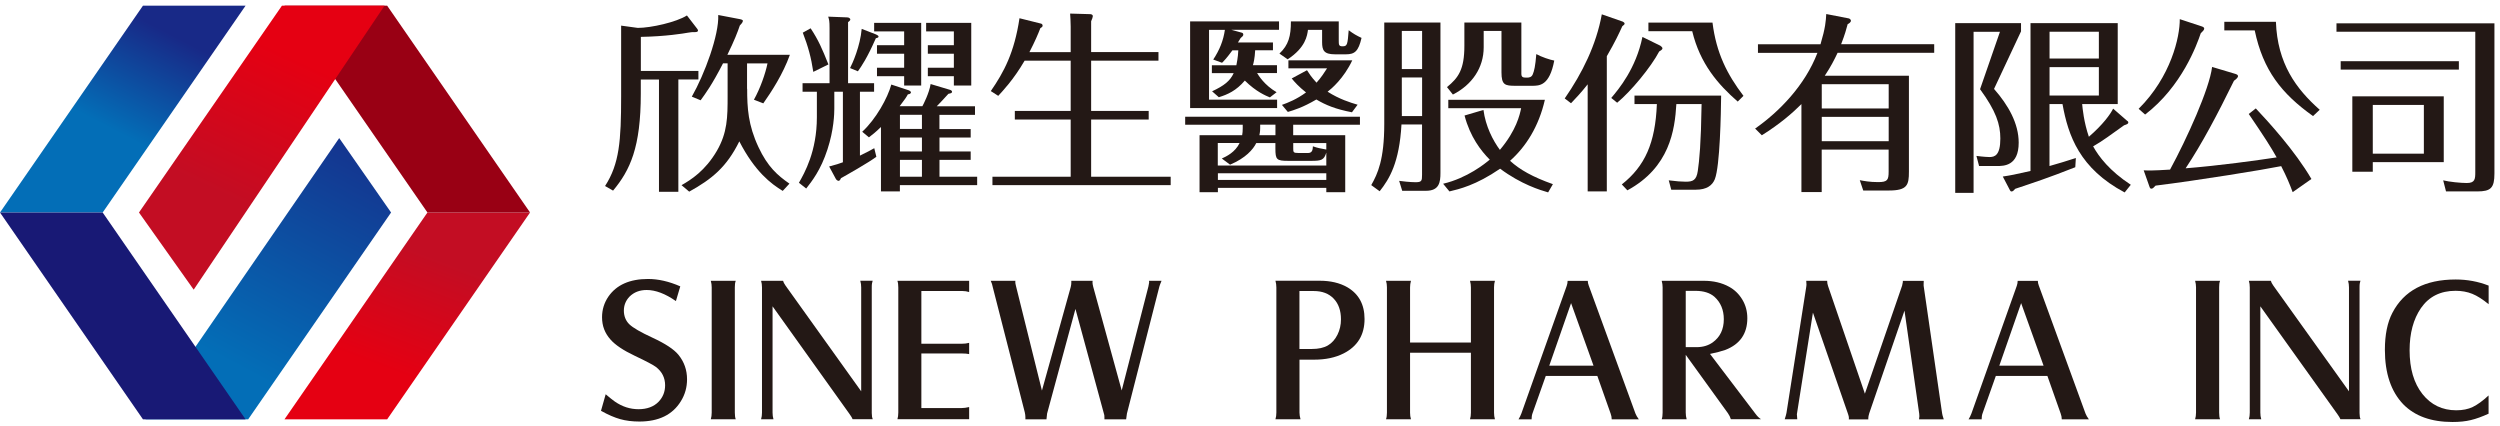 <svg width="440" height="75" viewBox="0 0 440 75" fill="none" xmlns="http://www.w3.org/2000/svg">
<path d="M119.38 33.76H115.98V14H112.78V16.49C112.78 25.95 110.9 29.95 107.9 33.55L106.49 32.74C109.01 28.84 109.32 24.8 109.32 16.96V4.51L112.25 4.91C114.57 4.91 119.05 3.9 120.9 2.72L122.72 5.08C122.79 5.18 122.85 5.28 122.85 5.38C122.85 5.62 122.51 5.65 122.35 5.65C121.78 5.65 121.68 5.65 121.1 5.75C120.33 5.89 117.13 6.42 112.79 6.49V12.48H122.92V13.99H119.39V33.75L119.38 33.76ZM131.5 15.62C131.5 18.99 131.67 22.01 133.49 25.89C135.11 29.36 136.85 30.87 138.94 32.32L137.76 33.6C135.71 32.35 132.88 30.24 130.12 24.88C127.9 29.39 125.31 31.51 121.3 33.73L119.95 32.59C121.6 31.65 124.12 30.07 126.18 26.53C128.03 23.33 128.06 20.61 128.06 16.97V11.15H127.25C125.3 14.95 124.19 16.43 123.31 17.65L121.76 17.01C124.02 13.04 126.57 6.14 126.41 2.64L130.28 3.38C130.41 3.41 130.75 3.48 130.75 3.68C130.75 3.92 130.38 4.32 130.21 4.49C129.81 5.67 129.27 7.08 128.02 9.64H139.02C137.81 13.04 135.76 16.17 134.34 18.19L132.69 17.55C133.8 15.56 134.71 12.97 135.08 11.16H131.48V15.64L131.5 15.62Z" fill="#231815"/>
<path d="M146 4.95C146 3.67 145.93 3.47 145.76 2.93L149.12 3.06C149.46 3.06 149.66 3.3 149.66 3.43C149.66 3.6 149.39 3.8 149.26 3.9V14.64H153.84V16.15H151.35V27.39C152.7 26.75 153.27 26.41 153.87 26.08L154.24 27.59C152.86 28.63 148.86 30.89 148.01 31.36C147.91 31.63 147.74 31.83 147.61 31.83C147.48 31.83 147.24 31.73 147.11 31.49L145.93 29.3C146.91 29.06 147.92 28.73 148.35 28.56V16.14H146.84V19.14C146.84 19.98 146.77 22.84 145.63 26.31C144.45 29.95 142.87 31.93 141.89 33.18L140.61 32.17C141.59 30.45 143.77 26.65 143.77 20.63V16.15H141.25V14.64H146V4.95ZM142.67 4.98C144.05 7.07 144.69 8.55 145.8 11.34L143.14 12.65C142.77 10.16 142.23 8.17 141.29 5.75L142.67 4.98ZM154.18 6.06C154.42 6.16 154.62 6.3 154.62 6.43C154.62 6.67 154.25 6.7 154.15 6.73C152.6 10.26 151.63 11.64 150.99 12.55L149.61 11.98C150.05 11.14 151.39 8.14 151.66 5.08L154.18 6.06ZM170.84 22.69V24.2H165.35V26.66H170.84V28.14H165.35V31.1H171.98V32.58H158.38V33.69H155.05V22.35C154.01 23.36 153.5 23.73 152.93 24.17L151.75 23.19C154.17 20.97 156.23 17.23 156.87 14.88L159.93 15.89C160.13 15.96 160.33 16.13 160.33 16.26C160.33 16.43 160.09 16.6 159.79 16.6C159.49 17.14 159.32 17.41 158.34 18.69H162.34C162.48 18.45 163.55 16.37 163.79 14.79L167.26 15.83C167.43 15.9 167.56 16 167.56 16.17C167.56 16.37 167.32 16.44 166.92 16.51C165.78 17.75 165.54 18.02 164.87 18.7H171.6V20.22H165.34V22.71H170.83L170.84 22.69ZM154.35 13.4V11.92H159.13V9.46H154.35V7.95H159.13V5.53H153.85V4.02H162.13V15.06H159.13V13.41H154.35V13.4ZM162.26 22.69V20.2H158.39V22.69H162.26ZM158.39 24.2V26.66H162.26V24.2H158.39ZM162.26 31.1V28.14H158.39V31.1H162.26ZM163.3 13.4V11.92H167.88V9.46H163.3V7.95H167.88V5.53H163V4.02H170.94V15.06H167.88V13.41H163.3V13.4Z" fill="#231815"/>
<path d="M188.44 9.16V4.68C188.44 3.84 188.37 2.76 188.34 2.39L191.87 2.49C192.07 2.49 192.34 2.59 192.34 2.83C192.34 2.97 192.21 3.4 192.04 3.74V9.16H203.89V10.68H192.04V19.53H202.17V21.04H192.04V31.1H206.04V32.58H174.67V31.1H188.44V21.04H178.61V19.53H188.44V10.68H180.33C178.38 14.04 176.43 16.06 175.69 16.87L174.38 16.03C176.7 12.67 178.52 9.27 179.43 3.21L183.2 4.15C183.37 4.18 183.5 4.32 183.5 4.52C183.5 4.72 183.33 4.82 183.1 4.96C182.7 6 182.16 7.28 181.18 9.17H188.45L188.44 9.16Z" fill="#231815"/>
<path d="M227.61 23.8H236.76V33.83H233.43V33.06H214.35V33.83H211.12V23.8H218.62C218.69 23.46 218.72 22.99 218.72 22.59V21.95H208.59V20.54H239.35V21.95H227.6V23.8H227.61ZM224.75 11.48V12.86H221.25C221.49 13.26 222.53 14.98 224.68 16.23L223.5 17.14C222.83 16.87 221.08 16.16 219.09 14.18C217.58 15.96 216.06 16.64 214.51 17.11L213.33 16.07C215.48 15.06 216.49 14.25 217.13 12.87H213.29V11.49H217.6C217.63 11.29 217.9 10.11 217.94 8.86H216.9C215.89 10.24 215.49 10.64 215.08 11.05L213.53 10.48C214.64 8.8 215.31 7.15 215.58 5.26H212.79V17.54H224.77V19.02H209.46V3.77H225.11V5.25H216.73L218.55 5.75C218.72 5.78 218.82 5.92 218.82 6.09C218.82 6.29 218.68 6.43 218.35 6.7C218.08 7.14 218.01 7.27 217.88 7.47H224.04V8.85H220.91C220.84 10.3 220.61 11.17 220.51 11.48H224.75ZM233.43 29.15V26.86C233.03 28.17 232.56 28.31 230.8 28.31H226.76C224.67 28.31 224.47 28.11 224.47 26.12V25.18H221.1C220.56 26.29 219.22 27.84 216.49 28.98L215.04 27.9C215.85 27.53 217.4 26.79 218.17 25.17H214.33V29.14H233.41L233.43 29.15ZM233.43 31.67V30.49H214.35V31.67H233.43ZM224.48 21.94H221.79V22.55C221.79 22.75 221.79 23.16 221.65 23.8H224.48V21.95V21.94ZM235.62 3.77V7.07C235.62 7.88 235.62 8.15 236.29 8.15C237.13 8.15 237.17 7.85 237.37 5.32C238.18 5.93 238.75 6.26 239.63 6.67C239.09 9.03 238.42 9.56 236.9 9.56H234.95C233 9.56 232.69 8.85 232.69 7.41V5.26H230.2C230.07 6.24 229.8 8.36 226.63 10.44L225.18 9.43C226.8 7.91 227.2 6.33 227.2 3.77H235.61H235.62ZM237.94 19.76C235.08 19.22 233.3 18.48 231.68 17.51C229.29 18.92 227.71 19.39 226.66 19.7L225.62 18.46C226.73 18.06 228.21 17.48 229.86 16.27C228.55 15.23 227.87 14.45 227.34 13.81L230.03 12.36C230.4 12.93 230.77 13.54 231.71 14.55C232.55 13.61 233.09 12.77 233.56 12.03H226.76V10.62H238C236.49 13.82 234.33 15.63 233.66 16.14C235.71 17.45 237.67 18.06 238.94 18.43L237.93 19.78L237.94 19.76ZM230.2 26.93C230.97 26.93 231.04 26.36 231.07 25.75C231.91 26.05 232.35 26.12 233.43 26.32V25.18H227.61V26.09C227.61 26.8 227.61 26.93 228.59 26.93H230.21H230.2Z" fill="#231815"/>
<path d="M246.66 21.91C246.29 28.61 244.54 31.5 242.82 33.66L241.34 32.58C242.48 30.56 243.63 28.1 243.63 21.81V3.97H253.52V30.42C253.52 32.07 253.32 33.58 250.96 33.58H246.79L246.25 31.83C246.72 31.9 248.2 32.07 249.14 32.07C250.22 32.07 250.28 31.83 250.28 30.76V21.91H246.65H246.66ZM250.29 12.15V5.45H246.72V12.15H250.29ZM250.29 20.43V13.63H246.72V19.82C246.72 20.02 246.75 20.29 246.72 20.43H250.29ZM272.47 33.86C271.09 33.46 267.72 32.45 264.02 29.69C259.75 32.62 256.78 33.29 255.1 33.69L253.99 32.34C258.26 31.33 261.39 28.77 262.2 28.1C260.65 26.55 258.73 24.06 257.76 20.33L261.09 19.35C261.46 22.21 262.74 24.7 263.98 26.38C266.87 22.95 267.48 20.22 267.72 19.04H254.9V17.56H271.9C270.82 22.27 268.57 25.81 265.77 28.3C267.45 29.85 269.77 31.16 273.31 32.41L272.47 33.86ZM267.76 3.97V12.99C267.76 13.66 268.13 13.66 268.77 13.66C269.14 13.66 269.58 13.59 269.78 13.05C270.02 12.48 270.22 11.64 270.39 9.52C271.3 10.03 272.81 10.53 273.55 10.66C272.71 15.1 270.96 15.1 269.61 15.1H266.75C264.87 15.1 264.26 14.97 264.26 12.71V5.44H261.13V8.33C261.13 11.93 259.08 14.93 255.71 16.64L254.67 15.33C256.69 13.68 257.73 12.23 257.73 8.06V3.97H267.76Z" fill="#231815"/>
<path d="M282.8 33.69H279.43V14.84C278.29 16.29 277.28 17.36 276.5 18.17L275.39 17.33C278.49 12.85 280.94 7.91 281.92 2.52L285.59 3.8C285.69 3.83 285.93 4 285.93 4.14C285.93 4.31 285.8 4.41 285.53 4.61C284.96 5.86 284.28 7.34 282.8 9.89V33.68V33.69ZM292.22 8.05C292.35 8.12 292.59 8.35 292.59 8.49C292.59 8.76 292.22 8.93 292.02 9.06C290.57 11.82 287.04 16.09 284.62 18.08L283.58 17.24C284.89 15.69 287.92 12.09 289.07 6.5L292.23 8.05H292.22ZM285.45 32.45C289.49 29.25 291.34 25.21 291.61 18.31H287.67V16.83H302.92C302.89 19.89 302.72 29.25 301.81 31.54C301.37 32.62 300.4 33.39 298.45 33.39H294.14L293.7 31.74C295.08 31.91 295.92 31.98 296.69 31.98C297.93 31.98 298.57 31.74 298.81 30.1C299.08 28.25 299.38 25.32 299.48 18.32H295.04C294.77 22.9 293.86 29.46 286.42 33.5L285.44 32.46L285.45 32.45ZM301.4 3.98C302.07 9.33 303.96 13.07 306.85 16.87L305.84 17.88C302.37 14.85 299.21 11.22 297.83 5.49H290.12V3.98H301.4Z" fill="#231815"/>
<path d="M340.42 7.78V9.29H323.42C322.81 10.57 322.24 11.71 321.16 13.33H335.97V30.23C335.97 32.55 335.7 33.53 332.44 33.53H327.93L327.32 31.71C328.06 31.85 329.04 32.05 330.55 32.05C332.2 32.05 332.4 31.68 332.4 30.2V26.33H320.62V33.8H317.05V18.32C315.5 19.87 313.31 21.79 310.08 23.81L308.9 22.63C313.14 19.67 317.68 15.02 319.87 9.3H309.4V7.79H320.41C321.28 4.86 321.35 3.72 321.42 2.47L325.39 3.24C325.66 3.31 325.76 3.54 325.76 3.64C325.76 3.94 325.36 4.18 325.19 4.25C324.95 5.13 324.72 6.03 324.04 7.78H340.4H340.42ZM332.41 19.09V14.82H320.63V19.09H332.41ZM320.63 20.57V24.85H332.41V20.57H320.63Z" fill="#231815"/>
<path d="M355.7 5.52L350.95 15.65C353.47 18.51 355.29 21.74 355.29 25.11C355.29 29.22 352.66 29.22 351.45 29.22H348.32L347.85 27.44C349.13 27.61 350 27.64 350.14 27.64C351.05 27.64 352.06 27.37 352.06 24.38C352.06 21.86 351.29 19.53 348.49 15.7L351.99 5.6H347.35V33.94H344.12V4.07H355.7V5.52ZM374.45 21.3C374.52 21.37 374.58 21.44 374.58 21.54C374.58 21.81 374.34 21.88 373.84 22.05C373.44 22.32 373.17 22.52 370.91 24.14C370.07 24.75 369.26 25.25 368.39 25.76C369.4 27.58 371.28 30.07 375.02 32.52L373.94 33.87C366.03 29.66 364.01 23.91 363 18.32H360.71V29.22C362.29 28.78 363.81 28.31 365.35 27.81L365.25 29.43C360.4 31.35 357.78 32.19 354.68 33.23C354.41 33.53 354.28 33.7 354.01 33.7C353.87 33.7 353.81 33.57 353.74 33.46L352.49 31.07C354.04 30.83 354.37 30.77 357.37 30.09V4.07H372.72V18.31H366.46C366.53 19.08 366.76 21.51 367.64 24.07C370.1 21.95 371.44 20.1 371.91 19.12L374.43 21.31L374.45 21.3ZM369.4 10.3V5.59H360.72V10.3H369.4ZM360.72 11.81V16.82H369.4V11.81H360.72Z" fill="#231815"/>
<path d="M387.6 4.68C387.87 4.78 387.94 4.92 387.94 5.02C387.94 5.29 387.67 5.52 387.33 5.86C386.66 7.85 384 15.22 377.54 20.16L376.4 19.15C382.09 13.5 383.67 6.5 383.64 3.37L387.61 4.68H387.6ZM393.49 13.03C393.69 13.1 393.89 13.2 393.89 13.4C393.89 13.7 393.39 14.07 393.18 14.21C390.29 20.1 387.56 25.28 384.67 29.62C390.63 29.15 397.32 28.21 400.69 27.7C399.65 25.85 398.47 24 395.78 20.06L397.02 19.08C399.21 21.4 403.92 26.55 406.81 31.5L403.51 33.82C402.97 32.37 402.47 31.16 401.49 29.24C398.53 29.85 386.75 31.76 379.38 32.67C379.04 33.04 378.87 33.21 378.64 33.21C378.44 33.21 378.37 33.04 378.3 32.84L377.29 29.98C378.1 30.01 378.77 30.05 381.93 29.85C384.89 24.4 388.86 15.65 389.33 11.78L393.47 13.02L393.49 13.03ZM400.56 3.84C400.83 11.18 404.09 15.62 408.27 19.32L407.09 20.43C401.54 16.46 398.31 12.39 396.83 5.35H391.48V3.84H400.57H400.56Z" fill="#231815"/>
<path d="M439.02 4.11V30.53C439.02 33.09 438.38 33.69 435.99 33.69H430.5L430 31.74C431.04 32.01 433.13 32.21 434.14 32.21C435.59 32.21 435.65 31.54 435.65 30.29V5.59H411.22V4.11H439.02ZM432.76 10.77V12.25H411.96V10.77H432.76ZM430.1 16.96V28.54H417.61V30.22H414.01V16.96H430.1ZM417.61 18.47V27.05H426.6V18.47H417.61Z" fill="#231815"/>
<path d="M105.78 72.28L106.6 69.39C107.27 69.96 107.81 70.39 108.22 70.68C109.51 71.57 110.89 72.02 112.38 72.02C113.87 72.02 115.07 71.58 115.92 70.7C116.68 69.9 117.06 68.94 117.06 67.81C117.06 66.49 116.52 65.41 115.44 64.58C114.99 64.24 113.75 63.58 111.72 62.62C109.69 61.66 108.27 60.7 107.44 59.75C106.95 59.2 106.58 58.6 106.33 57.95C106.08 57.3 105.96 56.59 105.96 55.83C105.96 54.51 106.33 53.3 107.07 52.21C108.5 50.14 110.83 49.1 114.05 49.1C115.88 49.1 117.77 49.54 119.73 50.4L118.96 52.99C117.09 51.69 115.38 51.04 113.82 51.04C112.58 51.04 111.57 51.43 110.78 52.22C110.13 52.91 109.8 53.73 109.8 54.67C109.8 55.61 110.12 56.45 110.76 57.07C111.4 57.69 112.77 58.48 114.85 59.44C117.1 60.48 118.62 61.48 119.42 62.46C120.42 63.7 120.92 65.13 120.92 66.76C120.92 68.16 120.56 69.45 119.83 70.62C118.37 73 115.93 74.19 112.53 74.19C111.28 74.19 110.16 74.05 109.16 73.77C108.16 73.49 107.04 73.01 105.79 72.31L105.78 72.28Z" fill="#231815"/>
<path d="M125.1 49.42H129.49C129.42 49.63 129.37 49.82 129.36 49.97C129.34 50.13 129.33 50.33 129.33 50.58V72.61C129.33 73.11 129.38 73.5 129.49 73.79H125.1C125.21 73.43 125.26 73.04 125.26 72.61V50.58C125.26 50.19 125.21 49.8 125.1 49.42Z" fill="#231815"/>
<path d="M135.97 53.92V72.61C135.97 73.04 136.02 73.43 136.13 73.79H133.95C134.06 73.43 134.11 73.04 134.11 72.61V50.6C134.11 50.16 134.06 49.77 133.95 49.42H137.82C137.87 49.64 138.01 49.92 138.25 50.26L151.57 68.87V50.59C151.57 50.18 151.52 49.79 151.41 49.41H153.59C153.55 49.52 153.52 49.66 153.48 49.84C153.44 50.02 153.43 50.26 153.43 50.57V72.69C153.43 73.17 153.49 73.53 153.61 73.78H150.06C149.99 73.58 149.81 73.27 149.52 72.87L135.97 53.91V53.92Z" fill="#231815"/>
<path d="M157.93 49.42H170.57V51.4C170.18 51.28 169.8 51.22 169.43 51.22H162.16V60.5H169.23C169.73 60.5 170.18 60.45 170.57 60.34V62.32C170.25 62.25 169.81 62.21 169.27 62.21H162.16V71.82H169.21C169.63 71.82 170.08 71.76 170.57 71.64V73.78H157.95C158 73.6 158.03 73.42 158.06 73.24C158.08 73.06 158.1 72.85 158.1 72.62V50.59C158.1 50.11 158.05 49.72 157.94 49.41L157.93 49.42Z" fill="#231815"/>
<path d="M189.27 54.4L184.29 72.78L184.18 73.8H180.47V73.42C180.47 73.16 180.43 72.87 180.36 72.56L174.72 50.51C174.67 50.27 174.63 50.1 174.59 49.98C174.55 49.87 174.47 49.68 174.37 49.42H178.71L178.69 49.62C178.69 49.79 178.73 50.04 178.82 50.37L183.38 68.74L188.45 50.51C188.52 50.22 188.55 49.97 188.55 49.76V49.42H192.3L192.28 49.69C192.28 49.89 192.32 50.14 192.39 50.42L197.42 68.72L202.12 50.42L202.25 49.71L202.23 49.42H204.43C204.22 49.94 204.09 50.27 204.05 50.43L198.34 72.78L198.2 73.8H194.38V73.5C194.38 73.31 194.38 73.17 194.36 73.07C194.35 72.98 194.3 72.81 194.23 72.59L189.29 54.41L189.27 54.4Z" fill="#231815"/>
<path d="M228.71 63.31V72.61C228.71 72.97 228.77 73.36 228.89 73.79H224.48C224.59 73.43 224.64 73.04 224.64 72.61V50.61C224.64 50.19 224.59 49.8 224.48 49.41H232.28C234.17 49.41 235.79 49.79 237.12 50.55C239.14 51.73 240.16 53.59 240.16 56.14C240.16 58.94 238.93 60.96 236.46 62.21C235.01 62.94 233.29 63.3 231.3 63.3H228.71V63.31ZM228.71 61.42H230.89C232.06 61.42 232.99 61.21 233.7 60.8C234.41 60.38 234.97 59.76 235.39 58.92C235.81 58.08 236.01 57.18 236.01 56.2C236.01 54.67 235.58 53.45 234.73 52.56C233.88 51.67 232.71 51.22 231.22 51.22H228.7V61.41L228.71 61.42Z" fill="#231815"/>
<path d="M248.17 62.08V72.63C248.17 73.05 248.22 73.43 248.33 73.79H243.94C244.05 73.47 244.1 73.08 244.1 72.63V50.58C244.1 50.16 244.05 49.78 243.94 49.42H248.33C248.22 49.81 248.17 50.21 248.17 50.6V60.29H258.88V50.6C258.88 50.21 258.83 49.81 258.72 49.42H263.11C263 49.77 262.95 50.15 262.95 50.58V72.63C262.95 73.05 263 73.43 263.11 73.79H258.72C258.83 73.45 258.88 73.06 258.88 72.63V62.08H248.17Z" fill="#231815"/>
<path d="M272.06 66.15L269.71 72.78C269.66 72.9 269.63 73.05 269.6 73.23C269.58 73.41 269.56 73.6 269.56 73.8H267.26C267.46 73.47 267.63 73.13 267.76 72.78L275.74 50.32C275.85 50.01 275.9 49.71 275.9 49.43H279.45C279.45 49.68 279.5 49.95 279.61 50.23L287.84 72.78C287.95 73.07 288.14 73.4 288.43 73.8H283.66C283.66 73.47 283.6 73.13 283.47 72.79L281.13 66.16H272.06V66.15ZM272.68 64.36H280.46L276.51 53.35L272.67 64.36H272.68Z" fill="#231815"/>
<path d="M296.69 62.46V72.61C296.69 73.02 296.74 73.41 296.85 73.79H292.46C292.57 73.48 292.62 73.09 292.62 72.61V50.58C292.62 50.2 292.57 49.81 292.46 49.42H299.87C301.57 49.42 303.05 49.77 304.32 50.47C305.28 50.99 306.06 51.75 306.65 52.73C307.24 53.71 307.53 54.8 307.53 56.01C307.53 58.72 306.24 60.58 303.67 61.58C302.99 61.82 302.09 62.06 300.96 62.29L308.96 72.82C309.28 73.26 309.61 73.58 309.94 73.78H304.63C304.52 73.41 304.35 73.06 304.11 72.72L296.69 62.45V62.46ZM296.69 61.1H298.58C299.7 61.1 300.65 60.82 301.44 60.26C302.74 59.32 303.39 57.96 303.39 56.19C303.39 54.55 302.84 53.23 301.75 52.24C300.95 51.54 299.83 51.19 298.39 51.19H296.69V61.1Z" fill="#231815"/>
<path d="M319.07 55.05L316.28 72.72L316.25 72.9L316.32 73.79H314.11C314.18 73.55 314.25 73.33 314.31 73.13C314.33 73.04 314.37 72.88 314.42 72.67L317.9 50.48L317.94 50.12L317.9 49.42H321.58C321.58 49.74 321.63 50.05 321.74 50.35L328.22 69.29L334.77 50.28C334.83 50.07 334.87 49.85 334.9 49.64V49.43H338.58L338.56 49.95V50.29L341.81 72.73C341.83 72.87 341.86 73 341.89 73.12C341.92 73.24 341.99 73.47 342.1 73.8H337.75L337.81 73.25L337.78 72.8L335.19 54.67L328.99 72.73C328.87 73.11 328.82 73.4 328.82 73.61V73.81H325.39L325.41 73.58C325.41 73.39 325.36 73.16 325.26 72.88L319.09 55.06L319.07 55.05Z" fill="#231815"/>
<path d="M351.27 66.15L348.92 72.78C348.87 72.9 348.84 73.05 348.81 73.23C348.79 73.41 348.77 73.6 348.77 73.8H346.47C346.67 73.47 346.84 73.13 346.97 72.78L354.95 50.32C355.06 50.01 355.11 49.71 355.11 49.43H358.66C358.66 49.68 358.71 49.95 358.82 50.23L367.05 72.78C367.16 73.07 367.35 73.4 367.64 73.8H362.87C362.87 73.47 362.81 73.13 362.68 72.79L360.34 66.16H351.27V66.15ZM351.89 64.36H359.67L355.72 53.35L351.88 64.36H351.89Z" fill="#231815"/>
<path d="M386.34 49.42H390.73C390.66 49.63 390.61 49.82 390.6 49.97C390.58 50.13 390.57 50.33 390.57 50.58V72.61C390.57 73.11 390.62 73.5 390.73 73.79H386.34C386.45 73.43 386.5 73.04 386.5 72.61V50.58C386.5 50.19 386.45 49.8 386.34 49.42Z" fill="#231815"/>
<path d="M397.82 53.92V72.61C397.82 73.04 397.87 73.43 397.98 73.79H395.8C395.91 73.43 395.96 73.04 395.96 72.61V50.6C395.96 50.16 395.91 49.77 395.8 49.42H399.67C399.72 49.64 399.86 49.92 400.1 50.26L413.42 68.87V50.59C413.42 50.18 413.37 49.79 413.26 49.41H415.44C415.4 49.52 415.37 49.66 415.33 49.84C415.29 50.02 415.28 50.26 415.28 50.57V72.69C415.28 73.17 415.34 73.53 415.46 73.78H411.91C411.84 73.58 411.66 73.27 411.37 72.87L397.82 53.91V53.92Z" fill="#231815"/>
<path d="M438 50.25V53.54C436.94 52.67 435.98 52.06 435.11 51.71C434.24 51.36 433.26 51.18 432.18 51.18C429.53 51.18 427.5 52.19 426.09 54.22C424.76 56.16 424.09 58.64 424.09 61.65C424.09 64.88 424.84 67.44 426.35 69.35C427.86 71.25 429.84 72.21 432.3 72.21C433.42 72.21 434.39 72.02 435.2 71.63C436.01 71.24 436.95 70.57 437.99 69.6V72.81C436.85 73.33 435.81 73.71 434.88 73.93C433.95 74.16 432.87 74.27 431.63 74.27C427.89 74.27 425.01 73.23 422.97 71.15C420.82 68.9 419.74 65.7 419.74 61.56C419.74 58.91 420.18 56.74 421.06 55.06C423.1 51.14 426.81 49.19 432.2 49.19C434.25 49.19 436.17 49.55 437.98 50.26L438 50.25Z" fill="#231815"/>
<path d="M59.7 24.3L68.83 37.4L43.68 73.8H25.61L59.7 24.3Z" fill="url(#paint0_linear_673_163)"/>
<path d="M18.07 37.4H0L25.16 1H43.22L18.07 37.4Z" fill="url(#paint1_linear_673_163)"/>
<path d="M18.07 37.4H0L25.16 73.8H43.22L18.07 37.4Z" fill="#181975"/>
<path d="M75.23 37.4H93.29L68.14 73.8H50.07L75.23 37.4Z" fill="url(#paint2_linear_673_163)"/>
<path d="M75.23 37.4H93.29L68.14 1H50.07L75.23 37.4Z" fill="#990014"/>
<path d="M34.09 50.98L24.46 37.4L49.62 1H67.68L34.09 50.98Z" fill="url(#paint3_linear_673_163)"/>
<defs>
<linearGradient id="paint0_linear_673_163" x1="42.36" y1="64.77" x2="66.84" y2="18.59" gradientUnits="userSpaceOnUse">
<stop stop-color="#036EB7"/>
<stop offset="1" stop-color="#182987"/>
</linearGradient>
<linearGradient id="paint1_linear_673_163" x1="19.76" y1="22.76" x2="28.8" y2="5.38" gradientUnits="userSpaceOnUse">
<stop stop-color="#036EB7"/>
<stop offset="1" stop-color="#182987"/>
</linearGradient>
<linearGradient id="paint2_linear_673_163" x1="68.11" y1="65.01" x2="75.69" y2="45.05" gradientUnits="userSpaceOnUse">
<stop stop-color="#E50012"/>
<stop offset="1" stop-color="#C30D23"/>
</linearGradient>
<linearGradient id="paint3_linear_673_163" x1="50.61" y1="9.58" x2="39.03" y2="34.11" gradientUnits="userSpaceOnUse">
<stop stop-color="#E50012"/>
<stop offset="1" stop-color="#C30D23"/>
</linearGradient>
</defs>
</svg>
